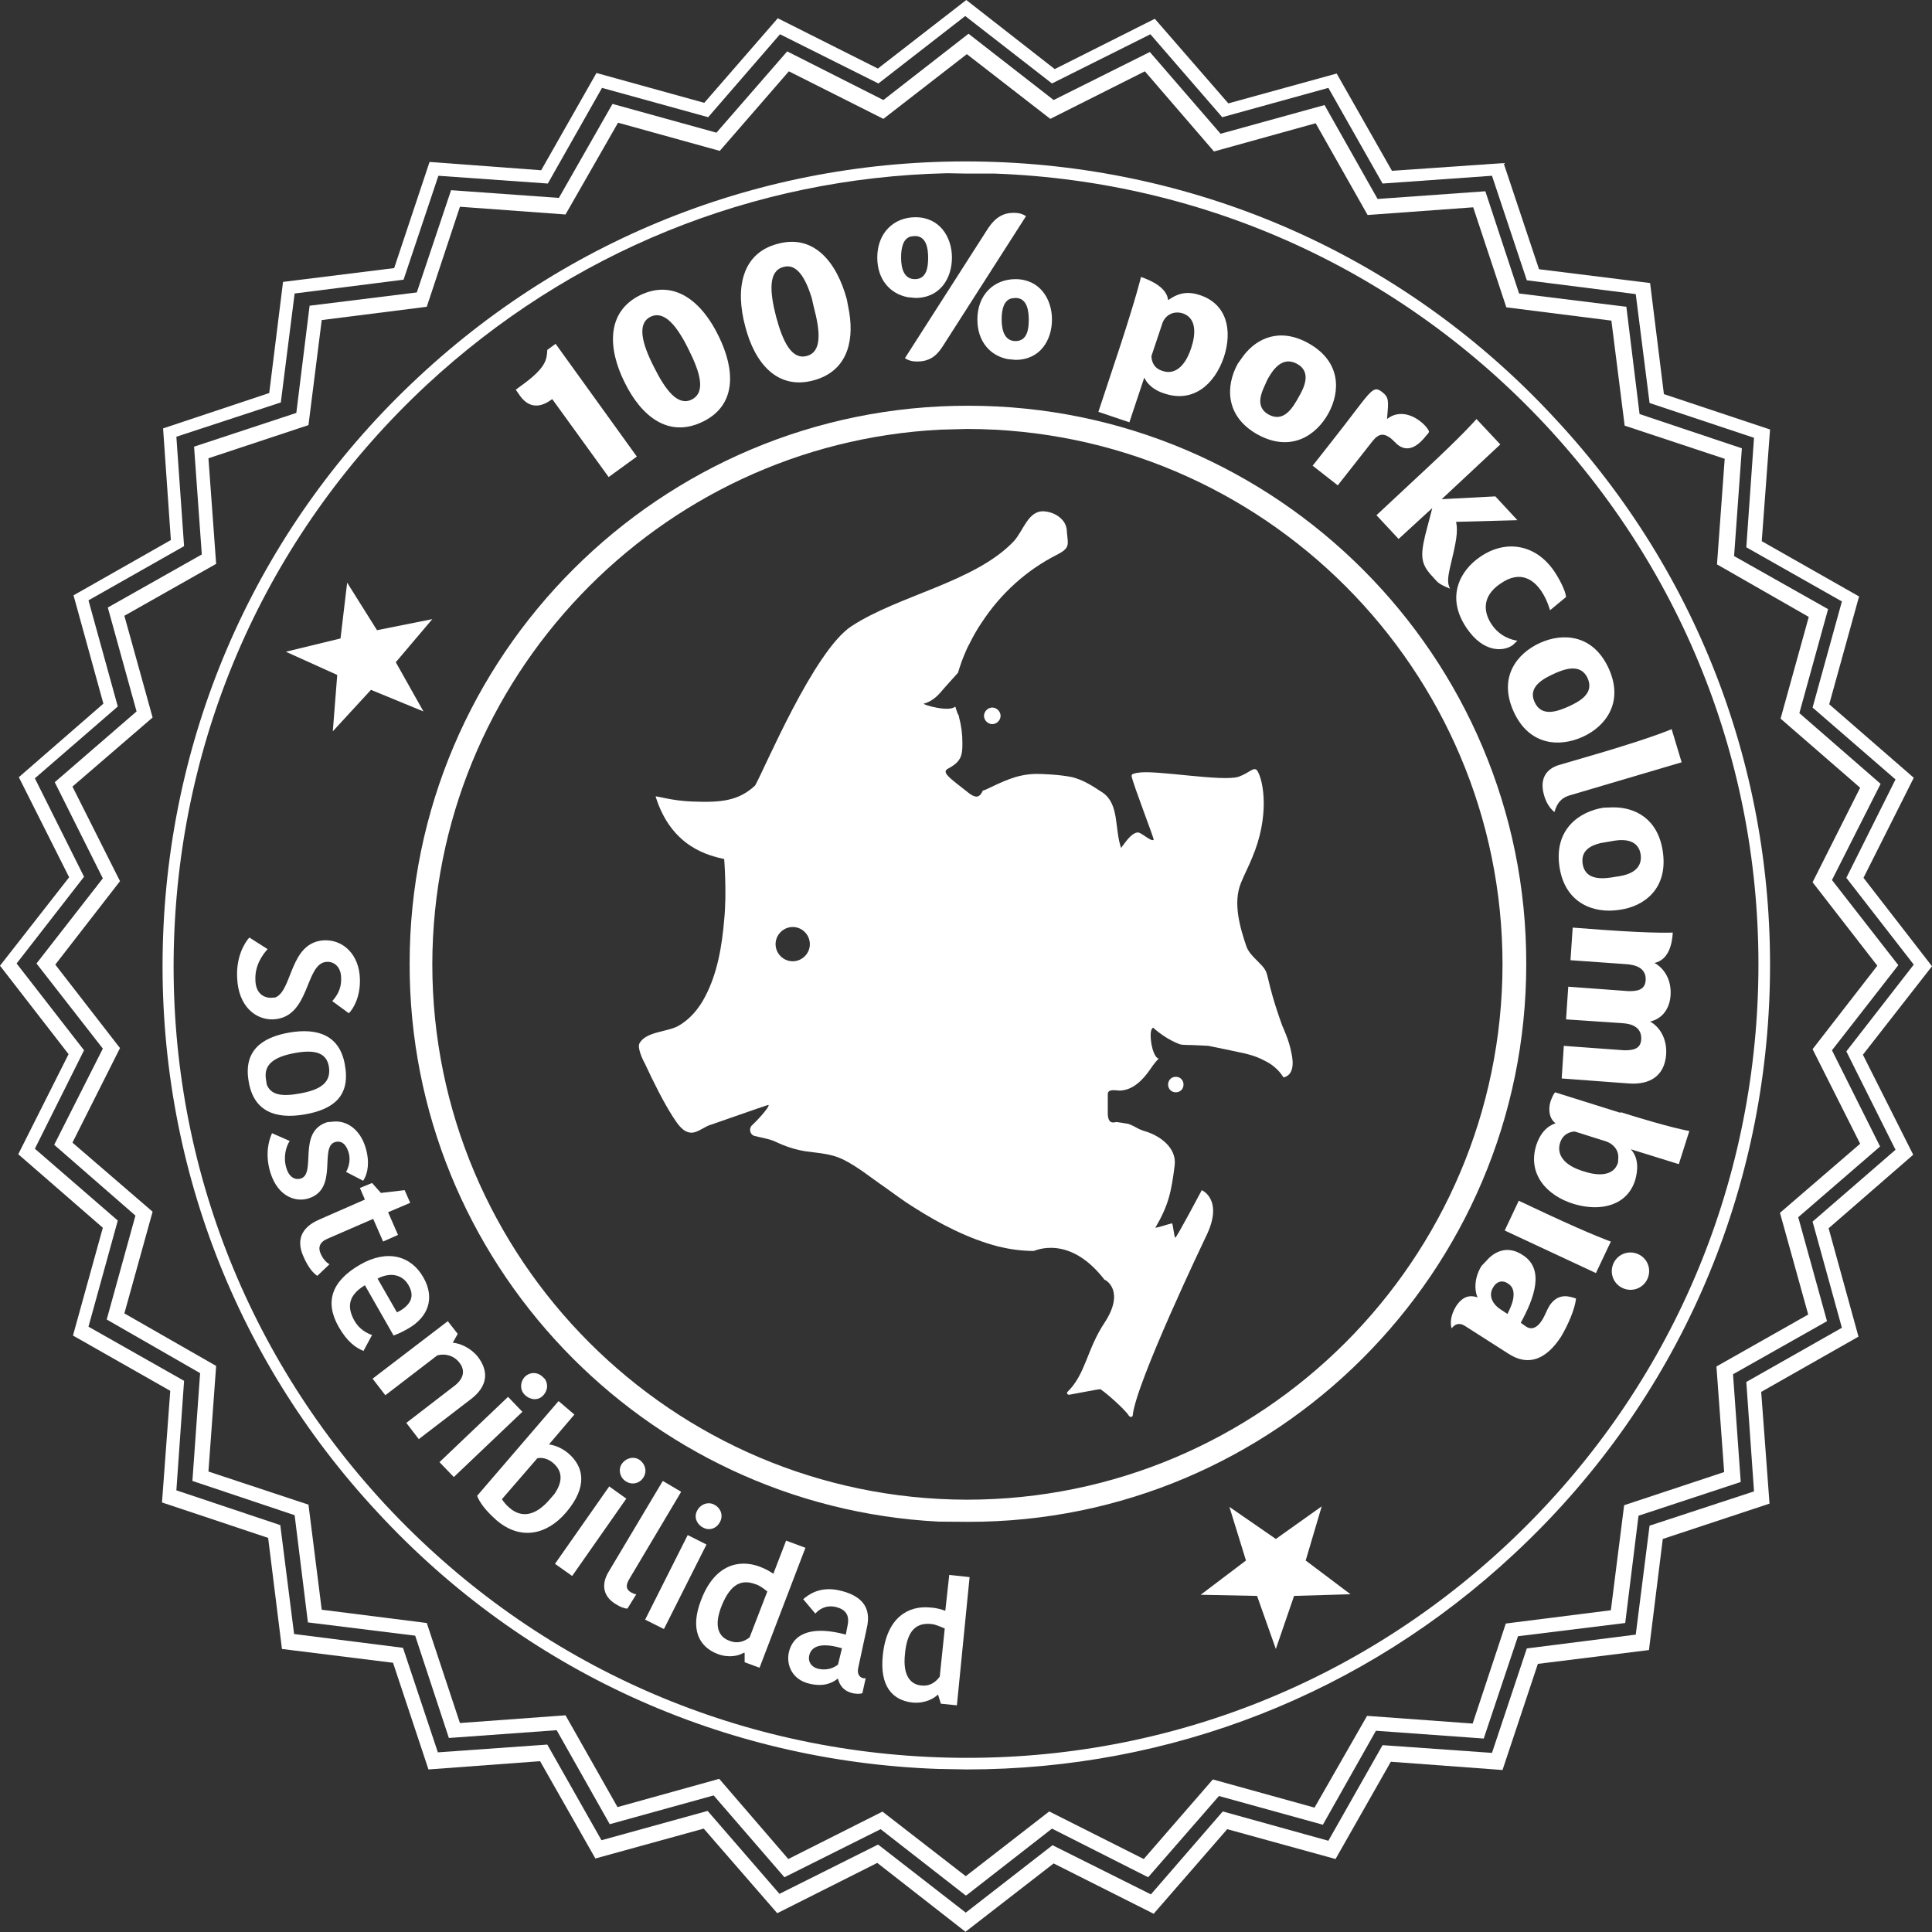 <svg xmlns="http://www.w3.org/2000/svg" width="80" height="80" viewBox="0 0 80 80" fill="none"><rect x="0" y="0" width="80" height="80" fill="#333333" stroke="none"/><path d="M39.99 80H39.968L39.979 79.991L39.99 80Z" fill="white"></path><path d="M36.541 75.015L36.534 75.008H36.556L36.541 75.015Z" fill="white"></path><path fill-rule="evenodd" clip-rule="evenodd" d="M40.149 65.305L39.623 70.614L38.959 70.547L38.846 70.18H38.823C38.686 70.317 38.319 70.545 37.793 70.5C36.946 70.408 36.419 69.814 36.556 68.533C36.717 66.977 37.608 66.472 38.524 66.564C38.844 66.586 39.005 66.654 39.143 66.7L39.304 65.236V65.213L40.149 65.305ZM38.593 67.25C37.998 67.181 37.562 67.433 37.471 68.508C37.379 69.378 37.7 69.745 38.135 69.791C38.478 69.837 38.729 69.676 38.913 69.425L39.12 67.433C39.12 67.433 38.776 67.273 38.593 67.25Z" fill="white"></path><path fill-rule="evenodd" clip-rule="evenodd" d="M34.748 65.853C35.663 66.059 36.099 66.541 35.893 67.411L35.548 69.013C35.48 69.264 35.549 69.448 35.754 69.494H35.846L35.709 70.111C35.572 70.157 35.435 70.134 35.298 70.111C34.932 70.019 34.77 69.791 34.701 69.516H34.679C34.473 69.677 34.129 69.859 33.534 69.722C32.802 69.562 32.55 68.943 32.665 68.417C32.871 67.547 33.764 67.342 35.023 67.686L35.09 67.341C35.205 66.838 34.976 66.633 34.609 66.541C34.198 66.45 33.922 66.633 33.762 66.816L33.259 66.219C33.443 66.059 33.924 65.669 34.748 65.853ZM34.885 68.258C34.129 68.029 33.626 68.098 33.512 68.533C33.444 68.784 33.581 69.036 33.901 69.105C34.221 69.173 34.518 69.081 34.701 68.922L34.862 68.258H34.885Z" fill="white"></path><path fill-rule="evenodd" clip-rule="evenodd" d="M33.351 64.091L31.451 69.058L30.834 68.83V68.441H30.787C30.604 68.555 30.192 68.669 29.712 68.486C28.934 68.188 28.568 67.456 29.026 66.266C29.575 64.802 30.581 64.549 31.451 64.869C31.748 64.983 31.886 65.075 32.023 65.166L32.551 63.794L33.351 64.091ZM31.292 65.602C30.743 65.396 30.262 65.533 29.873 66.516C29.552 67.34 29.758 67.776 30.192 67.936C30.513 68.073 30.811 67.983 31.04 67.8L31.773 65.9C31.773 65.9 31.476 65.649 31.292 65.602Z" fill="white"></path><path d="M54.066 64.617L55.921 66.014L53.585 66.083L52.83 68.28L52.052 66.083L49.718 66.036L51.593 64.617L50.907 62.397L52.83 63.725L54.73 62.374L54.066 64.617Z" fill="white"></path><path d="M29.254 63.955L27.492 67.455L26.714 67.066L28.476 63.564L29.254 63.955Z" fill="white"></path><path d="M28.178 61.755L28.201 61.78L26.05 65.397C25.89 65.671 25.936 65.83 26.142 65.944C26.233 65.99 26.279 66.014 26.348 66.014L25.981 66.608C25.844 66.608 25.684 66.539 25.501 66.425C24.997 66.127 24.882 65.648 25.179 65.122L27.445 61.322L28.178 61.755Z" fill="white"></path><path d="M25.934 62.055L23.692 65.258L22.981 64.755L25.226 61.55L25.934 62.055Z" fill="white"></path><path fill-rule="evenodd" clip-rule="evenodd" d="M23.784 58.574L22.731 59.811C22.914 59.834 23.234 59.926 23.531 60.177C24.172 60.727 24.355 61.551 23.44 62.627C22.639 63.565 21.54 63.793 20.556 62.947C20.121 62.558 19.87 62.236 19.756 61.939L23.12 58.025H23.142L23.784 58.574ZM22.25 60.383L20.784 62.077C20.853 62.192 20.969 62.329 21.106 62.444C21.587 62.855 22.159 62.786 22.753 62.099L22.959 61.86C23.362 61.273 23.235 60.869 22.914 60.588C22.709 60.406 22.456 60.337 22.25 60.383Z" fill="white"></path><path d="M28.865 62.558C29.002 62.283 29.324 62.168 29.576 62.305C29.85 62.443 29.964 62.764 29.804 63.038C29.666 63.29 29.369 63.404 29.095 63.244C28.843 63.107 28.728 62.809 28.865 62.558Z" fill="white"></path><path fill-rule="evenodd" clip-rule="evenodd" d="M43.24 21.173C43.538 21.196 43.835 21.333 44.018 21.562C44.132 21.699 44.179 21.882 44.179 22.043C44.225 22.546 44.316 22.684 43.79 22.959C42.508 23.6 41.432 24.583 40.654 25.773C40.448 26.071 40.286 26.369 40.126 26.69C40.058 26.804 39.944 27.078 39.898 27.193C39.807 27.399 39.668 27.857 39.668 27.857L39.074 28.52C38.936 28.681 38.685 29.023 38.251 29.137C38.205 29.183 39.324 29.504 39.554 29.254L39.646 29.529C39.669 29.574 39.715 29.642 39.715 29.71C39.807 30.053 39.851 30.398 39.851 30.765C39.851 30.971 39.851 31.199 39.76 31.382C39.645 31.61 39.44 31.726 39.234 31.84C39.212 31.863 39.165 31.886 39.165 31.909C39.143 31.955 39.165 32 39.188 32.046C39.302 32.206 39.464 32.32 39.601 32.434C39.784 32.572 39.944 32.709 40.126 32.846C40.286 32.96 40.516 33.121 40.676 32.779C40.676 32.733 40.767 32.71 40.79 32.709C41.523 32.366 42.072 32.069 42.873 32.046C43.148 32.046 43.858 32.068 44.407 32.182C44.819 32.296 45.116 32.458 45.665 32.824C46.352 33.304 46.147 34.311 46.421 35.112C46.581 34.907 46.833 34.495 47.107 34.471C47.244 34.448 47.678 34.881 47.771 34.77C47.794 34.725 46.926 32.504 46.857 32.137C46.857 32.092 46.879 32.046 46.924 32.046C46.993 32.023 47.063 31.999 47.132 31.999C47.775 31.862 50.655 32.388 51.296 32.16C51.754 31.999 51.937 31.703 52.074 31.932C52.326 32.366 52.578 33.807 51.846 35.524C51.709 35.867 51.525 36.211 51.388 36.554C51.044 37.378 51.343 38.409 51.618 39.21C51.732 39.507 52.051 39.759 52.257 39.988C52.601 40.377 52.35 40.377 53.082 42.438C53.128 42.552 53.38 43.079 53.471 43.582C53.586 44.086 53.54 44.521 53.151 44.613C53.129 44.613 52.945 44.201 52.374 43.926C52.168 43.812 51.937 43.718 51.571 43.627C51.482 43.609 50.586 43.412 50.029 43.305L49.626 43.285C49.283 43.262 48.963 43.283 48.849 43.238C48.849 43.238 48.298 43.055 47.749 42.552C47.589 42.643 47.657 43.077 47.679 43.238C47.794 43.833 47.979 43.835 47.979 43.835C47.979 43.835 47.795 44.017 47.635 44.268C47.337 44.703 46.925 45.137 46.376 45.16C46.239 45.16 45.871 45.07 45.871 45.299V46.168C45.894 46.329 45.918 46.534 46.193 46.466C46.221 46.444 46.669 46.534 46.718 46.535C47.084 46.672 47.062 46.74 47.452 46.855C47.978 47.015 48.732 47.496 48.641 48.252C48.503 49.35 48.39 49.9 47.84 50.838C48.023 50.815 48.252 50.723 48.527 50.655C48.572 50.655 48.62 51.249 48.665 51.249C48.716 51.26 49.739 49.327 49.763 49.282C49.763 49.282 50.702 49.671 49.924 51.227C49.924 51.227 47.016 57.294 46.902 58.621C46.878 58.689 46.789 58.689 46.743 58.621C46.56 58.324 45.62 57.522 45.551 57.522C45.504 57.522 44.659 57.681 44.293 57.75C44.201 57.773 44.156 57.681 44.201 57.636C44.956 56.903 45.002 55.873 45.735 54.774C46.604 53.447 45.781 52.991 45.735 52.991C44.27 51.091 42.85 51.799 42.804 51.799C42.301 51.799 41.821 51.73 41.34 51.616C40.104 51.295 38.913 50.678 37.837 49.991C37.425 49.739 37.037 49.441 36.648 49.166C36.076 48.777 35.502 48.297 34.885 47.999C34.404 47.771 33.901 47.748 33.398 47.679C32.94 47.611 32.527 47.474 32.093 47.268C31.909 47.177 31.543 47.107 31.245 47.038C31.063 46.992 30.994 46.742 31.131 46.604C31.497 46.261 31.955 45.712 31.795 45.757C31.569 45.825 29.532 46.54 29.484 46.557C29.187 46.626 28.911 46.901 28.637 46.902C28.271 46.902 28.042 46.512 27.859 46.238C27.424 45.551 27.058 44.795 26.714 44.063C26.623 43.903 26.37 43.377 26.484 43.193C26.759 42.712 27.629 42.734 28.087 42.482C28.567 42.208 28.933 41.773 29.184 41.293C29.711 40.309 29.895 39.163 29.987 38.088C30.1 36.974 29.988 35.59 29.987 35.571C29.392 35.433 27.812 35.113 27.148 32.984C27.148 32.939 27.835 33.167 28.681 33.19C29.849 33.236 30.581 33.167 31.268 32.526C31.68 31.794 33.695 26.965 35.251 25.934C37.197 24.652 40.379 24.103 41.982 22.409C42.393 21.951 42.576 21.127 43.24 21.173ZM32.826 38.385C32.437 38.385 32.115 38.707 32.115 39.096C32.115 39.485 32.437 39.804 32.826 39.804C33.214 39.804 33.534 39.484 33.534 39.096C33.534 38.707 33.215 38.385 32.826 38.385Z" fill="white"></path><path d="M48.688 44.588C48.871 44.588 49.007 44.727 49.007 44.91C49.007 45.093 48.871 45.23 48.688 45.23C48.505 45.23 48.368 45.093 48.368 44.91C48.368 44.727 48.505 44.588 48.688 44.588Z" fill="white"></path><path d="M41.087 29.298C41.271 29.298 41.432 29.459 41.432 29.643C41.431 29.826 41.27 29.985 41.087 29.985C40.905 29.984 40.746 29.825 40.745 29.643C40.745 29.46 40.905 29.299 41.087 29.298Z" fill="white"></path><path fill-rule="evenodd" clip-rule="evenodd" d="M40.104 16.801C52.853 16.801 63.222 27.194 63.199 39.921C63.199 52.669 52.808 63.039 40.082 63.016L38.87 63.007C26.671 62.385 16.939 52.247 16.962 39.896C16.962 27.147 27.355 16.778 40.104 16.801ZM38.942 17.791C27.246 18.385 17.923 28.08 17.901 39.921C17.901 52.143 27.835 62.076 40.035 62.099C52.258 62.099 62.193 52.166 62.216 39.943C62.216 27.72 52.28 17.785 40.057 17.762L38.942 17.791Z" fill="white"></path><path d="M25.751 60.611C25.934 60.359 26.255 60.292 26.484 60.452C26.736 60.635 26.806 60.956 26.623 61.208C26.462 61.437 26.141 61.505 25.89 61.322C25.661 61.161 25.591 60.84 25.751 60.611Z" fill="white"></path><path d="M21.631 58.46L18.792 61.161L18.198 60.544L21.037 57.841L21.631 58.46Z" fill="white"></path><path d="M18.953 55.233L18.748 55.599C19.045 55.622 19.481 55.805 19.778 56.171C20.259 56.789 20.189 57.407 19.503 57.933L17.351 59.583V59.605L16.825 58.919L18.817 57.385C19.206 57.088 19.274 56.744 19.023 56.424C18.794 56.127 18.427 56.033 18.106 56.124L15.956 57.774L15.428 57.088L18.542 54.707L18.953 55.233Z" fill="white"></path><path d="M21.723 57.019C21.952 56.79 22.272 56.813 22.478 57.019L22.57 57.108C22.705 57.326 22.679 57.596 22.478 57.797C22.272 58.002 21.952 57.978 21.723 57.75C21.518 57.544 21.54 57.224 21.723 57.019Z" fill="white"></path><path fill-rule="evenodd" clip-rule="evenodd" d="M61.541 52.215C61.913 51.777 62.458 51.58 63.038 51.96C63.519 52.258 63.635 52.715 63.566 53.219C63.497 53.722 63.246 54.271 62.971 54.774L63.199 54.935C63.451 55.096 63.681 54.934 63.841 54.683C63.978 54.477 64.046 54.249 64.16 54.066C64.527 53.516 64.986 53.677 65.26 53.769C65.214 54.203 64.939 54.843 64.641 55.347C64.046 56.262 63.313 56.607 62.466 56.057L60.635 54.888C60.407 54.752 60.224 54.845 60.11 55.005C60.041 54.799 60.065 54.454 60.293 54.088C60.591 53.631 60.911 53.63 61.185 53.721C61.094 53.561 60.981 53.013 61.346 52.418L61.541 52.215ZM62.444 53.149C62.215 52.99 61.964 53.059 61.827 53.31C61.598 53.676 61.849 54.044 62.147 54.227L62.421 54.408C62.581 54.088 62.674 53.836 62.674 53.608C62.674 53.425 62.627 53.264 62.444 53.149Z" fill="white"></path><path fill-rule="evenodd" clip-rule="evenodd" d="M14.903 52.371C16.047 51.708 17.03 52.006 17.534 52.899C18.014 53.746 17.741 54.524 16.917 55.005C16.757 55.096 16.549 55.21 16.298 55.302L15.109 53.219C14.468 53.608 14.33 54.065 14.673 54.683C14.879 55.049 15.2 55.211 15.406 55.28L15.062 55.919V55.943C14.718 55.806 14.377 55.553 14.033 54.958C13.438 53.928 13.713 53.058 14.903 52.371ZM16.917 53.219C16.688 52.807 16.206 52.646 15.634 52.944L16.436 54.341L16.573 54.271C17.03 53.997 17.169 53.653 16.917 53.219Z" fill="white"></path><path d="M66.816 52.302C66.999 51.913 67.458 51.755 67.847 51.938C68.235 52.121 68.395 52.577 68.213 52.966C68.03 53.355 67.572 53.516 67.183 53.333C66.793 53.15 66.633 52.691 66.816 52.302Z" fill="white"></path><path d="M15.772 49.396L16.756 49.282L16.986 49.807L16.07 50.196L16.481 51.135L15.864 51.41L15.453 50.471L13.553 51.296C13.232 51.434 13.164 51.661 13.278 51.913C13.369 52.119 13.507 52.28 13.644 52.349L13.139 52.83C13.002 52.738 12.773 52.531 12.545 51.983C12.293 51.387 12.43 50.837 13.231 50.494L15.109 49.671L14.903 49.191L15.406 48.985L15.772 49.396Z" fill="white"></path><path d="M64.002 50.243C66.015 51.181 66.702 51.41 66.702 51.41L66.083 52.716L62.307 50.952L62.88 49.738V49.716L64.002 50.243Z" fill="white"></path><path fill-rule="evenodd" clip-rule="evenodd" d="M67.091 46.077L67.113 46.054C69.219 46.718 69.952 46.832 69.952 46.832L69.516 48.205L67.527 47.588C67.869 47.954 67.822 48.48 67.708 48.869C67.388 49.898 66.313 50.197 65.169 49.854C64.047 49.511 63.244 48.617 63.611 47.427C63.84 46.717 64.276 46.558 64.413 46.513C64.161 46.33 64.093 45.962 64.207 45.596C64.253 45.482 64.299 45.344 64.391 45.23L67.091 46.077ZM65.213 46.855C65.03 46.855 64.711 46.947 64.596 47.335C64.459 47.793 64.733 48.252 65.58 48.504C66.129 48.687 66.816 48.732 66.999 48.138L67.008 47.979C67.043 47.625 66.799 47.368 66.519 47.268L65.213 46.855Z" fill="white"></path><path d="M13.816 46.443C14.335 46.394 14.891 46.735 15.131 47.496C15.314 48.091 15.245 48.573 15.039 48.893L14.331 48.527C14.445 48.321 14.537 48 14.422 47.679C14.308 47.336 14.101 47.222 13.872 47.291C13.209 47.496 14.032 49.235 12.773 49.624C12.269 49.784 11.515 49.578 11.194 48.549C10.966 47.794 11.127 47.221 11.264 46.924L11.995 47.244C11.835 47.495 11.721 47.931 11.858 48.366C11.973 48.755 12.224 48.87 12.453 48.802C13.117 48.596 12.294 46.855 13.553 46.466L13.816 46.443Z" fill="white"></path><path fill-rule="evenodd" clip-rule="evenodd" d="M11.972 42.757C13.162 42.551 14.077 42.872 14.284 44.107C14.513 45.389 13.804 45.94 12.614 46.146C11.424 46.352 10.507 46.031 10.3 44.796C10.072 43.537 10.805 42.963 11.972 42.757ZM13.62 44.177C13.528 43.605 13.07 43.444 12.2 43.605C11.332 43.765 10.92 44.085 11.011 44.68L11.047 44.912C11.223 45.346 11.669 45.417 12.431 45.276C13.323 45.116 13.711 44.795 13.62 44.177Z" fill="white"></path><path d="M66.335 38.501C68.556 38.661 69.266 38.615 69.266 38.615C69.243 39.027 69.128 39.736 68.51 39.874C68.922 40.103 69.22 40.583 69.174 41.224C69.129 41.842 68.762 42.207 68.327 42.299C68.739 42.528 69.037 43.033 68.991 43.674C68.922 44.543 68.327 44.931 67.435 44.863L64.666 44.657L64.755 43.307L67.252 43.49C67.572 43.49 67.938 43.467 67.96 43.032C67.983 42.552 67.594 42.391 67.183 42.368L64.847 42.21L64.938 40.857L67.435 41.041C67.755 41.041 68.121 41.017 68.144 40.582C68.166 40.08 67.731 39.944 67.297 39.921L65.03 39.76L65.122 38.41L66.335 38.501Z" fill="white"></path><path d="M11.081 39.301C10.875 39.53 10.553 39.965 10.575 40.56C10.575 41.086 10.874 41.315 11.217 41.316L11.398 41.304C12.128 41.015 11.978 39 13.437 38.935C14.238 38.912 14.88 39.553 14.903 40.538C14.926 41.247 14.651 41.751 14.445 41.957L13.758 41.454C13.918 41.271 14.148 40.973 14.125 40.493C14.125 40.058 13.849 39.806 13.528 39.829C12.613 39.876 12.865 42.141 11.309 42.21C10.576 42.233 9.866 41.66 9.82 40.493C9.774 39.623 10.119 39.05 10.325 38.821L11.081 39.301Z" fill="white"></path><path fill-rule="evenodd" clip-rule="evenodd" d="M66.796 33.431C67.717 33.424 68.652 33.909 68.852 35.251C69.081 36.784 68.097 37.539 67.044 37.676C66.014 37.836 64.803 37.423 64.574 35.89C64.345 34.357 65.375 33.603 66.405 33.443L66.796 33.431ZM67.938 35.387C67.824 34.655 67.046 34.769 66.702 34.837L66.271 34.911C65.852 35.013 65.45 35.227 65.535 35.776C65.65 36.486 66.404 36.395 66.908 36.304C67.274 36.258 68.03 36.12 67.938 35.387Z" fill="white"></path><path d="M69.633 31.565L64.985 32.938C64.688 33.029 64.481 33.214 64.366 33.626C64.137 33.443 64.001 33.167 63.932 32.915C63.727 32.183 64.092 31.817 64.549 31.679L66.427 31.129C68.512 30.502 69.192 30.205 69.219 30.192L69.633 31.565Z" fill="white"></path><path fill-rule="evenodd" clip-rule="evenodd" d="M63.772 26.62C64.733 26.186 65.969 26.277 66.61 27.673C67.251 29.069 66.496 30.077 65.535 30.512C64.574 30.947 63.315 30.878 62.674 29.459C62.033 28.04 62.81 27.055 63.772 26.62ZM65.741 28.085C65.443 27.422 64.712 27.741 64.391 27.879C63.933 28.085 63.246 28.43 63.544 29.07C63.841 29.733 64.55 29.435 65.008 29.229C65.328 29.069 66.038 28.748 65.741 28.085Z" fill="white"></path><path d="M15.611 26.095L17.901 25.637L16.389 27.421L17.534 29.459L15.361 28.565L13.781 30.282L13.964 27.948L11.836 26.987L14.1 26.437L14.375 24.126L15.611 26.095Z" fill="white"></path><path d="M61.299 23.051C62.375 22.318 63.611 22.547 64.366 23.668C64.595 24.011 64.824 24.469 64.847 24.72L64.183 25.27C64.181 25.264 64.068 24.833 63.819 24.47C63.521 24.035 62.971 23.576 62.124 24.171C61.346 24.697 61.437 25.362 61.758 25.843C62.1 26.368 62.626 26.506 62.833 26.529L62.761 26.596C62.718 26.644 62.661 26.7 62.605 26.735C62.261 26.963 61.437 27.056 60.727 26.003C59.858 24.722 60.453 23.623 61.299 23.051Z" fill="white"></path><path d="M62.124 18.403L59.697 20.67L61.919 20.554L62.833 21.54L60.293 21.609C60.385 22.02 60.292 22.455 60.041 23.507C59.926 24.01 59.949 24.172 60.041 24.378C59.606 24.195 59.537 24.125 59.399 23.965C58.873 23.416 58.782 23.141 59.01 22.181L59.308 21.037L57.913 22.317L56.996 21.334L59.033 19.434C60.625 17.954 61.119 17.373 61.138 17.351L62.124 18.403Z" fill="white"></path><path d="M55.119 18.312C56.766 16.23 56.813 15.909 57.224 16.228C57.522 16.457 57.501 16.595 57.432 17.351C57.867 17.008 58.393 17.122 58.805 17.442C59.078 17.647 59.193 17.874 59.171 17.876C59.171 17.921 59.081 18.013 59.057 18.037C58.806 18.357 58.369 18.792 57.888 18.426C57.774 18.334 57.728 18.265 57.591 18.151C57.317 17.945 57.11 17.922 56.835 18.265L55.394 20.098L54.341 19.273H54.363L55.119 18.312Z" fill="white"></path><path d="M26.37 18.906L25.203 19.754L22.867 16.526L22.798 16.573C22.249 16.961 21.815 16.801 21.517 16.367L21.356 16.137L21.54 16C22.638 15.222 22.639 14.878 22.662 14.489L23.006 14.237L26.37 18.906Z" fill="white"></path><path fill-rule="evenodd" clip-rule="evenodd" d="M51.488 14.731C52.046 13.996 53.001 13.554 54.182 14.214C55.532 14.97 55.508 16.205 55.005 17.12C54.501 18.036 53.447 18.747 52.074 17.992C50.724 17.237 50.748 15.977 51.252 15.062L51.488 14.731ZM53.701 15.062C53.06 14.718 52.671 15.383 52.488 15.703L52.32 16.076C52.146 16.472 52.07 16.91 52.532 17.167C53.173 17.511 53.539 16.869 53.791 16.412C53.974 16.091 54.341 15.405 53.701 15.062Z" fill="white"></path><path fill-rule="evenodd" clip-rule="evenodd" d="M26.506 12.223C27.926 11.536 29.07 12.498 29.757 13.917C30.443 15.313 30.513 16.778 29.095 17.465C27.676 18.151 26.554 17.236 25.867 15.839C25.158 14.421 25.111 12.91 26.506 12.223ZM28.523 14.489C28.042 13.505 27.514 12.841 26.942 13.115C26.37 13.389 26.576 14.214 27.079 15.198C27.559 16.159 28.064 16.823 28.637 16.548C29.23 16.25 29.003 15.45 28.523 14.489Z" fill="white"></path><path fill-rule="evenodd" clip-rule="evenodd" d="M47.246 11.467C47.703 11.627 48.322 11.925 48.368 12.428L48.5 12.344C48.862 12.114 49.235 12.063 49.696 12.223C50.794 12.589 51.045 13.665 50.679 14.787C50.29 15.931 49.397 16.687 48.229 16.298C47.703 16.137 47.474 15.84 47.382 15.634L46.765 17.487L45.482 17.053L46.399 14.284C47.085 12.178 47.246 11.467 47.246 11.467ZM48.985 12.978C48.55 12.841 48.207 13.093 48.115 13.437L47.679 14.742C47.68 14.925 47.75 15.245 48.138 15.359C48.596 15.519 49.054 15.245 49.329 14.398C49.512 13.848 49.557 13.184 48.985 12.978Z" fill="white"></path><path fill-rule="evenodd" clip-rule="evenodd" d="M32.206 10.095C33.717 9.683 34.656 10.873 35.068 12.406L35.168 12.945C35.375 14.238 35.017 15.387 33.695 15.748C32.185 16.16 31.246 15.039 30.856 13.506C30.444 11.972 30.696 10.484 32.206 10.095ZM32.437 11.056C31.819 11.216 31.863 12.062 32.137 13.115C32.412 14.145 32.78 14.902 33.398 14.742C34.038 14.581 33.97 13.733 33.695 12.703L33.608 12.323C33.341 11.472 32.977 10.896 32.437 11.056Z" fill="white"></path><path d="M41.982 8.812C42.187 8.812 42.347 8.859 42.485 8.95L39.029 14.351C38.754 14.785 38.433 14.97 37.976 14.97C37.77 14.97 37.608 14.923 37.471 14.831L40.929 9.431C41.226 8.996 41.547 8.812 41.982 8.812Z" fill="white"></path><path fill-rule="evenodd" clip-rule="evenodd" d="M42.049 11.559C43.056 11.559 43.56 12.384 43.56 13.231C43.559 14.078 43.078 14.901 42.049 14.901L41.74 14.872C40.996 14.735 40.471 14.132 40.471 13.231C40.471 12.201 41.156 11.559 42.049 11.559ZM41.879 12.357C41.565 12.442 41.476 12.81 41.476 13.231C41.477 13.711 41.615 14.122 42.049 14.123C42.552 14.123 42.599 13.597 42.599 13.231C42.599 12.865 42.529 12.337 42.049 12.337L41.879 12.357Z" fill="white"></path><path fill-rule="evenodd" clip-rule="evenodd" d="M37.907 8.995C38.914 8.995 39.418 9.82 39.418 10.667C39.417 11.514 38.936 12.337 37.907 12.337L37.598 12.308C36.853 12.171 36.326 11.568 36.326 10.667C36.326 9.637 37.014 8.995 37.907 8.995ZM37.712 9.793C37.399 9.878 37.312 10.246 37.312 10.667C37.312 11.148 37.45 11.559 37.884 11.559C38.387 11.558 38.432 11.033 38.432 10.667C38.432 10.301 38.364 9.773 37.884 9.773L37.712 9.793Z" fill="white"></path><path fill-rule="evenodd" clip-rule="evenodd" d="M41.204 6.706C50.084 7.027 58.324 10.781 64.366 17.304C70.432 23.804 73.592 32.298 73.272 41.179C72.951 50.06 69.197 58.301 62.696 64.344C56.493 70.135 48.481 73.269 40.035 73.269L38.823 73.247C29.942 72.927 21.701 69.173 15.658 62.649C9.593 56.149 6.433 47.657 6.753 38.776C7.073 29.895 10.828 21.654 17.328 15.611C23.829 9.546 32.322 6.386 41.204 6.706ZM39.21 7.173C31.168 7.36 23.593 10.432 17.65 15.954C11.241 21.928 7.532 30.032 7.211 38.798C6.891 47.565 10.004 55.896 15.978 62.328C21.952 68.737 30.056 72.446 38.823 72.766C47.589 73.087 55.943 69.973 62.352 64C68.761 58.025 72.471 49.921 72.791 41.154C73.111 32.388 69.998 24.057 64.024 17.625C58.05 11.216 49.946 7.507 41.179 7.187H39.99L39.21 7.173Z" fill="white"></path><path fill-rule="evenodd" clip-rule="evenodd" d="M43.629 4.142L47.612 2.153L50.541 5.539L54.846 4.35L57.043 8.239L61.505 7.92L62.902 12.153L67.344 12.703L67.891 17.145L72.127 18.564L71.805 23.026L75.697 25.223L74.508 29.529L77.872 32.457L75.858 36.44L78.605 39.965L75.858 43.49L77.85 47.474L74.461 50.402L75.652 54.707L71.761 56.905L72.08 61.366L67.847 62.763L67.297 67.205L62.857 67.753L61.438 71.989L56.974 71.667L54.777 75.558L50.474 74.369L47.543 77.733L43.56 75.719L40.035 78.467L39.99 78.489L36.465 75.742L32.481 77.733L29.551 74.345L25.248 75.536L23.051 71.644L18.587 71.966L17.192 67.73L12.75 67.18L12.2 62.741L7.967 61.322L8.286 56.858L4.419 54.638L5.608 50.335L2.244 47.404L4.258 43.421L1.511 39.896L4.258 36.371L2.267 32.39L5.655 29.459L4.464 25.156L8.356 22.959L8.036 18.495L12.27 17.098L12.82 12.659L17.259 12.109L18.678 7.875L23.142 8.195L25.362 4.303L29.667 5.494L32.596 2.128L36.579 4.142L40.104 1.397L43.629 4.142ZM36.579 4.922L32.665 2.953L29.804 6.248L25.592 5.081L23.417 8.881L19.045 8.561L17.672 12.703L13.322 13.253L12.773 17.603L8.631 18.976L8.95 23.348L5.15 25.498L6.319 29.71L3 32.571L4.969 36.487L2.289 39.943L4.969 43.399L3 47.313L6.319 50.174L5.15 54.385L8.95 56.56L8.631 60.933L12.773 62.305L13.322 66.655L17.672 67.205L19.045 71.347L23.417 71.027L25.57 74.828L29.781 73.658L32.642 76.978L36.541 75.015L39.99 77.689L43.446 75.008L47.36 76.978L50.221 73.683L54.432 74.85L56.607 71.05L60.98 71.369L62.352 67.227L66.702 66.677L67.252 62.328L71.394 60.955L71.074 56.583L74.874 54.432L73.705 50.221L77.025 47.36L75.055 43.444L77.736 39.988L75.055 36.532L77.025 32.618L73.73 29.757L74.897 25.545L71.097 23.37L71.416 18.998L67.274 17.625L66.724 13.276L62.374 12.726L61.002 8.584L56.63 8.903L54.479 5.103L50.268 6.272L47.407 2.953L43.49 4.922L40.035 2.242L36.579 4.922Z" fill="white"></path><path fill-rule="evenodd" clip-rule="evenodd" d="M43.674 2.861L47.818 0.778L50.863 4.281L55.349 3.045L57.638 7.073L62.261 6.753L63.727 11.148L68.327 11.72L68.899 16.32L73.294 17.784L72.95 22.409L76.98 24.698L75.744 29.162L79.245 32.206L77.163 36.349L80 40.01L77.139 43.674L79.222 47.816L75.719 50.86L76.956 55.347L72.927 57.636L73.272 62.261L68.852 63.725L68.28 68.325L63.68 68.897L62.216 73.292L57.591 72.95L55.302 76.978L50.816 75.742L47.771 79.245L43.629 77.161L39.979 79.991L36.326 77.139L32.184 79.222L29.14 75.719L24.653 76.956L22.364 72.927L17.742 73.269L16.275 68.852L11.675 68.28L11.103 63.68L6.708 62.214L7.05 57.591L3.022 55.302L4.258 50.838L0.756 47.794L2.839 43.651L0 39.988L2.863 36.326L0.78 32.182L4.281 29.137L3.045 24.651L7.075 22.362L6.753 17.739L11.148 16.275L11.72 11.673L16.322 11.101L17.787 6.706L22.409 7.05L24.698 3.022L29.162 4.258L32.206 0.756L36.351 2.839L40.012 0L43.674 2.861ZM36.373 3.456L32.298 1.419L29.323 4.853L24.928 3.639L22.684 7.6L18.153 7.278L16.711 11.581L12.2 12.153L11.628 16.664L7.303 18.084L7.622 22.615L3.664 24.859L4.877 29.254L1.444 32.229L3.48 36.304L0.688 39.896L3.48 43.49L1.444 47.566L4.877 50.541L3.664 54.935L7.622 57.177L7.303 61.711L11.606 63.152L12.178 67.661L16.687 68.233L18.131 72.561L22.662 72.239L24.906 76.2L29.301 74.986L32.276 78.42L36.351 76.383L36.395 76.406L39.99 79.198L43.582 76.406L47.657 78.442L50.632 75.008L55.005 76.222L57.249 72.263L61.78 72.583L63.222 68.258L67.733 67.686L68.305 63.175L72.63 61.755L72.311 57.224L76.269 54.98L75.055 50.585L78.489 47.61L76.453 43.535L79.245 39.943L76.453 36.349L78.489 32.274L75.055 29.298L76.269 24.904L72.311 22.662L72.63 18.128L68.305 16.687L67.733 12.178L63.222 11.606L61.78 7.278L57.249 7.6L55.005 3.639L50.61 4.853L47.635 1.419L43.56 3.456L39.968 0.664L36.373 3.456Z" fill="white"></path></svg>